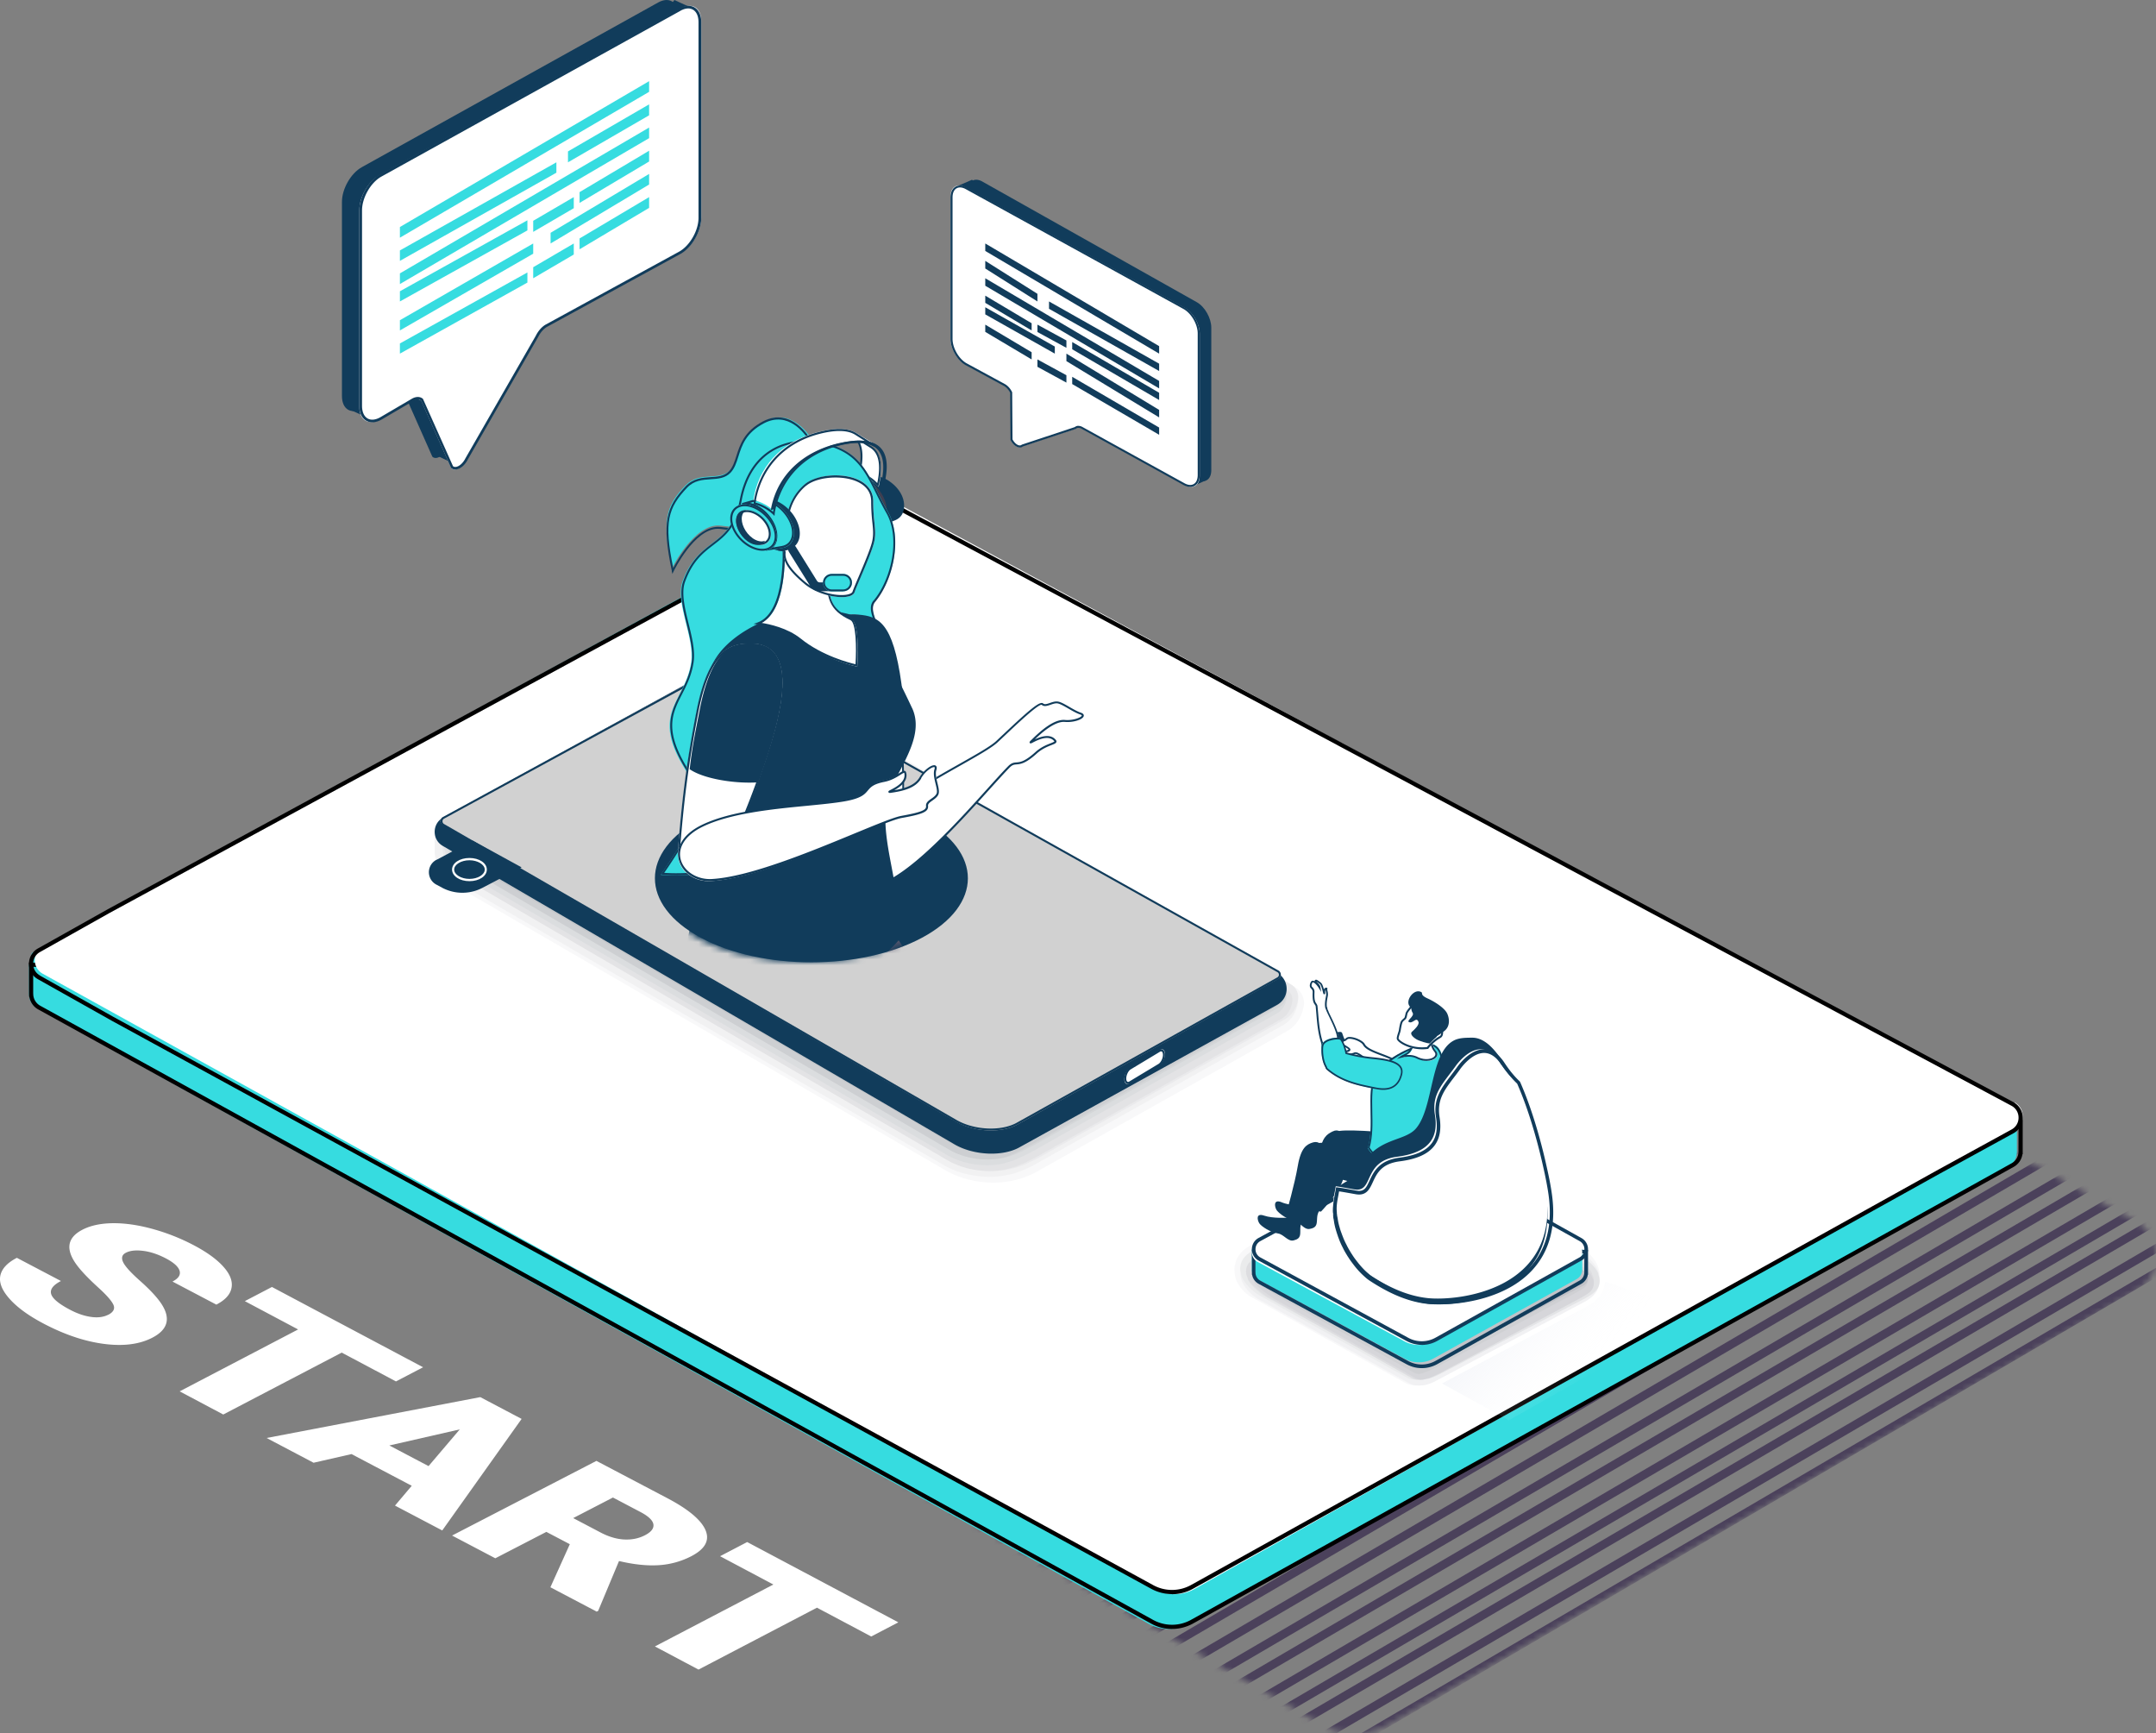 <svg xmlns="http://www.w3.org/2000/svg" width="372" height="299" fill="none"><rect width="100%" height="100%" fill="#808080" stroke="none"/><g opacity=".5"><mask id="a" width="221" height="128" x="151" y="171" maskUnits="userSpaceOnUse" style="mask-type:luminance"><path fill="#fff" d="m368.563 222.649-128.755 74.745a11.966 11.966 0 0 1-11.975 0L151 252.949 297.145 171l71.332 39.653c4.653 2.585 4.71 9.335.095 11.996z"/></mask><g fill="#150136" mask="url(#a)"><path d="M454 206v1.672L164.726 377l-.726-1.247zM452 204v1.672L162.726 375l-.726-1.247zM449 201v1.672L159.726 372l-.726-1.247zM447 198v1.672L157.717 369l-.717-1.247zM444 195v1.672L154.717 366l-.717-1.247zM441 192v1.672L151.717 363l-.717-1.247zM439 189v1.672L149.717 360l-.717-1.247zM436 186v1.672L146.717 357l-.717-1.247zM433 183v1.682L143.717 354l-.717-1.247zM431 180v1.672L141.717 351l-.717-1.247zM428 177v1.682L138.717 348l-.717-1.247zM425 175v1.682L135.717 346l-.717-1.247zM423 172v1.682L133.717 343l-.717-1.256zM420 169v1.682L130.726 340l-.726-1.256zM418 166v1.672L128.726 337l-.726-1.257zM415 163v1.672L125.726 334l-.726-1.256zM412 160v1.672L122.726 331l-.726-1.256zM410 157v1.662L120.726 328l-.726-1.257zM407 154v1.665L135.86 314.36 117 323zM404 151v1.672L114.717 322l-.717-1.256zM402 148v1.672L112.717 319l-.717-1.256zM399 146v1.672L109.717 317l-.717-1.247zM396 143v1.682L106.717 314l-.717-1.256zM394 140v1.672L104.717 311l-.717-1.256zM391 137v1.672L101.717 308l-.717-1.256zM389 134v1.672L99.717 305 99 303.744zM386 131v1.672L96.717 302 96 300.744zM383 128v1.672L93.717 299 93 297.744zM381 125v1.672L91.727 296 91 294.744zM378 122v1.672L88.727 293 88 291.744zM375 119v1.672L85.727 290 85 288.744zM373 117v1.672L83.727 288 83 286.744zM370 114v1.672L80.727 285 80 283.744zM367 111v1.672L77.717 282 77 280.744zM383 98l-18.118 11.539L76 278l17.402-11.116zM380 95v1.672L90.717 266 90 264.744zM378 92v1.672L88.717 263 88 261.744zM375 89v1.672L85.727 260 85 258.744zM372 86v1.672L82.727 257 82 255.744zM370 83v1.672L80.727 254 80 252.744zM367 81v1.672L77.717 252 77 250.744zM365 78v1.672L75.727 249 75 247.744zM362 75v1.672L72.717 246 72 244.744zM359 72v1.672L69.717 243 69 241.744zM357 69v1.672L67.717 240 67 238.753zM354 66v1.672L64.717 237 64 235.753z"/></g></g><path fill="#36DCE0" d="M347.981 193.708v-2.682L153.928 86.885a7.11 7.11 0 0 0-6.94.039L5.498 164.395 5 166.487V171.658h.02c.037.881.477 1.743 1.347 2.237L198.144 280.08a7.139 7.139 0 0 0 6.941.039l141.519-78.983c.88-.484 1.339-1.365 1.377-2.247H348v-5.171z"/><path fill="#000" d="M202.215 281a7.538 7.538 0 0 1-3.683-.975L6.559 174.105a3.005 3.005 0 0 1-1.502-2.182H5.02L5 171.44v-5.408l6.18.164 136.052-74.224a7.45 7.45 0 0 1 7.289-.039l187.611 101.12 6.868.183v5.872h-.048a2.99 2.99 0 0 1-1.53 2.192l-141.591 78.763a7.523 7.523 0 0 1-3.616.927zM5.737 171.373v.164a2.34 2.34 0 0 0 1.176 1.931l191.973 105.919a6.751 6.751 0 0 0 6.601.039l141.6-78.763c.717-.396 1.148-1.101 1.186-1.942v-.318l.01-4.471-6.409-.213L154.176 92.571a6.729 6.729 0 0 0-6.59.038L11.371 166.921l-5.644-.145v4.597h.01Z"/><path fill="#fff" d="m347.616 190.722-192.73-103.84a7.139 7.139 0 0 0-6.943.038L7.363 163.274c-1.817 1.022-1.817 3.656 0 4.688L199.117 274.08a7.14 7.14 0 0 0 6.943.038l141.556-79.257c1.845-1.013 1.845-3.695 0-4.708z"/><path fill="#000" d="M202.215 274.981a7.558 7.558 0 0 1-3.683-.973l-179.27-97.947-12.722-7.15A2.998 2.998 0 0 1 5 166.252c0-1.118.574-2.11 1.55-2.65l12.052-6.764L147.213 86.97a7.464 7.464 0 0 1 7.289-.039l192.92 103.198a3.01 3.01 0 0 1 1.578 2.669c0 1.128-.583 2.139-1.578 2.679l-12.589 6.899-129.002 71.689a7.432 7.432 0 0 1-3.616.935zM6.894 168.285l12.722 7.15 179.27 97.946a6.764 6.764 0 0 0 6.601.039l129.002-71.69 12.598-6.899a2.283 2.283 0 0 0 1.196-2.042 2.29 2.29 0 0 0-1.196-2.034L154.157 87.567a6.761 6.761 0 0 0-6.6.039l-128.62 69.858-12.043 6.764a2.283 2.283 0 0 0-1.177 2.014c0 .858.44 1.609 1.177 2.024z"/><path fill="#fff" d="M18.671 226.803c.89-.463 1.196-1.03.909-1.701-.287-.671-1.148-1.664-2.593-2.977-1.445-1.314-2.536-2.429-3.291-3.346-2.47-2.977-2.287-5.198.526-6.654 1.406-.727 3.148-1.096 5.234-1.124 2.085-.019 4.363.302 6.812.973a35.495 35.495 0 0 1 7.167 2.826c2.258 1.191 3.961 2.42 5.11 3.705 1.148 1.276 1.617 2.485 1.406 3.629-.2 1.144-1.081 2.117-2.622 2.911l-7.568-3.979c1.033-.529 1.435-1.153 1.224-1.862-.22-.709-.995-1.408-2.334-2.117-1.35-.709-2.66-1.153-3.933-1.313-1.272-.161-2.267-.057-3.014.33-.65.341-.803.87-.469 1.598.335.727 1.311 1.805 2.928 3.241 1.617 1.437 2.794 2.684 3.54 3.752 1.819 2.599 1.35 4.622-1.425 6.058-2.21 1.144-4.995 1.503-8.334 1.068-3.34-.434-6.822-1.606-10.43-3.506-2.554-1.342-4.487-2.741-5.817-4.215-1.33-1.475-1.876-2.807-1.646-4.017.24-1.21 1.186-2.249 2.86-3.109l7.608 3.998c-1.359.699-1.923 1.446-1.694 2.239.23.794 1.32 1.702 3.282 2.732 1.254.661 2.46 1.068 3.627 1.228 1.157.161 2.133.029 2.928-.378zM68.323 238.292l-9.364-4.97L38.523 244 31 240.005l20.435-10.678-9.193-4.885L46.92 222 73 235.849l-4.677 2.443M71.043 256.295l-10.392-5.47-6.546 1.495L46 248.051 82.87 241l7.13 3.758L76.306 264l-8.153-4.288 2.89-3.417m-3.866-6.956 6.766 3.559 5.387-6.333zM98.307 266.366l-4.037-2.119-8.808 4.554L78 264.879 102.908 252l12.177 6.402c3.67 1.924 5.881 3.773 6.643 5.539.753 1.765-.056 3.261-2.456 4.506a14.106 14.106 0 0 1-5.608 1.543c-2.014.13-4.3-.112-6.86-.716l-3.595 8.596-.254.13-7.989-4.2 3.35-7.425-.01-.009m.583-4.507 4.715 2.481c1.411.744 2.785 1.153 4.102 1.218 1.318.065 2.513-.177 3.586-.735 1.072-.557 1.552-1.18 1.449-1.877-.113-.697-.866-1.412-2.268-2.146l-4.714-2.481-6.86 3.549-.01-.009M150.323 282.292l-9.364-4.97L120.523 288 113 284.005l20.436-10.678-9.194-4.885L128.92 266 155 279.849z"/><g style="mix-blend-mode:multiply"><path fill="#fff" d="m223.239 169.526-87.236-51.21c-2.592-1.496-5.795-2.316-9.046-2.316-2.865 0-5.503.639-7.614 1.859l-41.96 22.979a6.555 6.555 0 0 0-3.382 5.671 6.595 6.595 0 0 0 3.26 5.785l85.182 49.466c2.478 1.449 5.569 2.24 8.697 2.24 2.761 0 5.296-.62 7.341-1.801l43.194-24.228c1.903-1.058 3.147-3.022 3.317-5.233v-.028c.094-1.306-.632-2.536-1.753-3.193z"/><path fill="#F8F8F9" d="M77.549 141.763h-.01a4.056 4.056 0 0 0-1.151.974c-1.142 1.07-1.369 2.856-1.388 4.479-.028 2.121 1.7 4.451 3.511 5.502l84.589 49.139c2.473 1.442 5.588 2.206 8.665 2.139a15.594 15.594 0 0 0 2.633-.277c1.539-.239 3.407-.974 4.625-1.681l42.983-24.125c1.728-.955 2.766-2.751 2.992-4.738v-.019a3.24 3.24 0 0 0-1.529-2.855c-.019-.01-.037-.029-.056-.039L136.7 119.567c-2.303-1.328-6.003-2.541-8.891-2.541-2.822-.153-5.531.363-7.721 1.5-.122.019-2.397 1.241-2.491 1.299l-40.03 21.938h-.018"/><path fill="#F1F1F2" d="M76.749 141.709h-.01c-.473.258-.813.66-1.011 1.004-1.002.938-.671 2.813-.69 4.228-.02 1.856 2.174 4.305 3.771 5.223l83.966 48.785c2.467 1.435 5.606 2.162 8.63 2.037a13.286 13.286 0 0 0 2.6-.354c1.352-.21 3.497-1.147 4.565-1.76l42.763-24c1.551-.861 2.467-2.458 2.666-4.247v-.019a2.932 2.932 0 0 0-1.371-2.554l-.056-.029-86.169-50.162c-2.023-1.167-6.21-2.755-8.744-2.755-2.779-.316-5.567.077-7.826 1.129-.236.038-2.363 1.157-2.543 1.263l-40.532 22.211h-.01"/><path fill="#EAEAEC" d="M77.247 141.699h-.01a1.862 1.862 0 0 0-.86 1.034c-.859.804.02 2.758 0 3.974-.018 1.598 2.646 4.145 4.016 4.94l83.178 48.388c2.447 1.426 5.612 2.125 8.579 1.934a12.605 12.605 0 0 0 2.56-.421c1.153-.182 3.581-1.312 4.498-1.839l42.458-23.868c1.37-.757 2.173-2.173 2.333-3.744v-.019a2.6 2.6 0 0 0-1.209-2.25c-.019-.009-.028-.019-.047-.028l-85.455-49.595c-1.729-1.005-6.406-2.978-8.569-2.978-2.721-.469-5.584-.21-7.918.757-.359.057-2.324 1.063-2.598 1.225L77.257 141.68l-.01.019"/><path fill="#E3E3E5" d="M76.927 142.708h-.01c-.471.258-.707.747-.716 1.063-.717.67.717 2.701.698 3.716-.02 1.331 3.121 3.994 4.253 4.655l82.283 47.977c2.433 1.427 5.612 2.078 8.526 1.829a11.631 11.631 0 0 0 2.527-.498c.962-.153 3.659-1.475 4.414-1.916l42.099-23.715c1.178-.661 1.867-1.887 1.999-3.247v-.019a2.264 2.264 0 0 0-1.047-1.944c-.009 0-.028-.02-.038-.029l-84.631-49.002c-1.443-.833-6.583-3.189-8.394-3.189-2.668-.632-5.601-.489-7.997.393-.481.076-2.273.977-2.64 1.187l-41.317 22.72z"/><path fill="#DBDDDF" d="M76.688 142.725h-.01c-.47.258-.658.785-.573 1.101-.574.537 1.401 2.654 1.392 3.459-.01 1.063 3.585 3.832 4.488 4.359l81.35 47.554c2.418 1.418 5.608 2.031 8.459 1.725a9.979 9.979 0 0 0 2.484-.575c.762-.125 3.735-1.638 4.337-1.993l41.729-23.557c.997-.555 1.571-1.6 1.656-2.74v-.009c0-.661-.329-1.284-.894-1.648-.009 0-.019-.009-.037-.019L137.3 121.994c-1.147-.671-6.765-3.411-8.204-3.411-2.616-.785-5.608-.776-8.073.019-.602.106-2.23.882-2.691 1.15l-41.663 22.973h.019"/><path fill="#D4D6D8" d="M76.52 142.781h-.01c-.473.258-.615.823-.435 1.13-.425.402 2.097 2.594 2.088 3.207-.01.795 4.072 3.677 4.761 4.069l80.937 47.088c2.409 1.408 5.64 1.982 8.446 1.618a9.625 9.625 0 0 0 2.456-.641c.576-.086 3.836-1.8 4.289-2.068l41.616-23.391c.822-.46 1.275-1.312 1.332-2.24v-.01c0-.536-.274-1.044-.737-1.34 0 0-.019-.01-.028-.02l-83.44-47.748c-.869-.498-6.991-3.629-8.077-3.629-2.57-.938-5.659-1.063-8.201-.345-.718.125-2.201.785-2.749 1.111L76.5 142.771l.02.01"/><path fill="#CDCFD2" d="M76.447 143.829h-.01c-.47.258-.555.87-.282 1.158-.283.267 2.786 2.535 2.777 2.947 0 .536 4.537 3.512 4.989 3.78l79.901 46.63c2.392 1.397 5.63 1.943 8.369 1.512.876-.134 1.704-.373 2.419-.718.386-.057 3.907-1.971 4.208-2.143l41.184-23.215c.64-.354.979-1.024.998-1.732a1.297 1.297 0 0 0-.574-1.033s-.01 0-.019-.01l-82.472-47.109c-.574-.335-7.163-3.837-7.879-3.837-2.513-1.101-5.657-1.349-8.255-.718-.838.144-2.156.699-2.787 1.072l-42.558 23.425-.01-.009"/><path fill="#C6C8CB" d="M76.4 143.912h-.01c-.473.249-.51.908-.142 1.185-.142.134 3.485 2.485 3.485 2.686 0 .268 5.024 3.355 5.25 3.489l79.417 46.145c2.389 1.395 5.657 1.883 8.349 1.405.878-.163 1.69-.421 2.389-.794.189-.028 4.004-2.131 4.155-2.217l41.035-23.034a1.34 1.34 0 0 0 .671-1.233.968.968 0 0 0-.416-.727h-.009l-82.07-46.441c-.293-.162-7.385-4.052-7.744-4.052-2.465-1.252-5.704-1.625-8.377-1.08-.964.162-2.116.602-2.852 1.032l-43.132 23.636"/><path fill="#BFC1C5" d="m219.728 170.63-88.633-50.015c-3.359-1.957-8.43-2.167-11.328-.458l-43.408 23.848h-.01c-.47.258-.46.945 0 1.222l88.013 51.256c3.142 1.842 7.902 2.033 10.621.429l44.67-25.127a.694.694 0 0 0 .084-1.145z"/></g><path fill="#113C5B" d="m220.416 167.847-89.123-50.231c-3.365-1.958-8.446-2.168-11.349-.459l-43.492 23.865A2.797 2.797 0 0 0 75 143.486c0 1.031.528 1.929 1.386 2.425l88.284 51.473c3.366 1.958 8.446 2.168 11.349.459l44.369-24.524a3.126 3.126 0 0 0 1.612-2.741 3.127 3.127 0 0 0-1.584-2.731"/><path fill="#D1D1D1" d="m220.71 167.63-89.245-50.015c-3.382-1.957-8.488-2.167-11.405-.458l-43.708 23.848c-.474.258-.465.945 0 1.222l88.619 51.256c3.164 1.842 7.957 2.033 10.695.429l44.977-25.127a.683.683 0 0 0 .086-1.145z"/><path fill="#113C5B" d="m164.859 193.479-88.415-51.045a.902.902 0 0 1-.444-.779c0-.304.16-.58.425-.722l43.626-23.76c2.958-1.73 8.138-1.521 11.549.456l89.039 49.81.094.057v.019a.87.87 0 0 1 .265.684.867.867 0 0 1-.435.684l-44.864 25.024c-1.266.741-2.958 1.093-4.735 1.093-2.126 0-4.357-.513-6.105-1.53zm-33.419-75.546c-3.318-1.919-8.355-2.129-11.219-.456l-43.588 23.731-.028.019a.482.482 0 0 0-.255.437c0 .2.094.381.264.476l88.415 51.045c3.109 1.796 7.816 1.996 10.5.427l44.873-25.023a.531.531 0 0 0 .265-.409.517.517 0 0 0-.198-.447z"/><path fill="#fff" d="m200.161 181.107-5.274 3.228c-.477.296-.877 1.109-.887 1.811-.01.703.361 1.043.839.747l5.274-3.228c.477-.296.877-1.109.887-1.811.01-.703-.361-1.043-.839-.747"/><path fill="#113C5B" d="M194.344 186.907c-.232-.154-.353-.483-.344-.895.019-.731.428-1.554.938-1.863l5.022-3.025c.25-.154.501-.165.696-.031.232.155.353.484.344.895-.01.731-.428 1.554-.938 1.863l-5.022 3.026a.755.755 0 0 1-.399.123.538.538 0 0 1-.306-.093zm5.764-5.464-5.021 3.026c-.4.236-.743.946-.762 1.543 0 .278.065.494.186.576.121.083.26.021.362-.041l5.022-3.025c.399-.247.752-.947.761-1.544 0-.278-.065-.494-.186-.576a.196.196 0 0 0-.13-.041c-.083 0-.167.041-.232.072zM75.32 148.306a2.414 2.414 0 0 0 0 4.303l.959.517a7.451 7.451 0 0 0 6.932.037L90 149.617 81.562 145l-6.233 3.315-.01-.009"/><path fill="#fff" d="M81 148c-1.69 0-3 .876-3 2s1.32 2 3 2 3-.876 3-2-1.32-2-3-2m0 3.608c-1.427 0-2.638-.732-2.638-1.608 0-.876 1.211-1.608 2.638-1.608 1.427 0 2.638.742 2.638 1.608 0 .876-1.202 1.608-2.638 1.608"/><path fill="#113C5B" d="M120.907 141.247c10.544-5.663 27.642-5.663 38.186 0 10.543 5.662 10.543 14.844 0 20.506-10.544 5.663-27.642 5.663-38.186 0-10.543-5.662-10.543-14.844 0-20.506"/><mask id="b" width="87" height="100" x="105" y="66" maskUnits="userSpaceOnUse" style="mask-type:luminance"><path fill="#fff" d="M105.009 97.243 127.618 66l30.146 2.711 10.551 39.527 17.041 6.484s6.792 14.047 6.642 14.692c-.151.644-4.965 18.256-8.224 19.384-2.243.777-12.03 2.815-17.928 4.01-.602 3.251-3.174 6.407-7.724 8.891-10.485 5.735-27.489 5.735-37.974 0-7.734-4.228-9.75-10.398-6.067-15.65L105 97.243h.009"/></mask><g mask="url(#b)"><path fill="#113C5B" d="M153.144 82.806c-.985-.62-2.275-.786-3.117-.804-1.603-.028-3.027.277-3.027.277L151.711 91s1.881-.943 2.561-1.184c.78-.277 1.442-.832 1.648-1.83.403-1.943-.752-3.913-2.776-5.18"/><path fill="#3F3F51" d="M149.685 82.779a5.594 5.594 0 0 0-2.013-.735c-1.809-.254-3.254.617-3.59 2.169-.447 2.033.979 4.674 3.235 6.008.662.39 1.343.635 2.014.735 1.809.254 3.254-.617 3.59-2.169.438-2.033-.979-4.674-3.236-6.008"/><path fill="#313445" d="M149.179 83.652c-1.895-1.21-3.736-.685-4.112 1.162-.375 1.848.858 4.325 2.754 5.535 1.895 1.21 3.736.684 4.112-1.163.375-1.848-.858-4.325-2.754-5.535"/><path fill="#fff" d="m147 75.01 3.353 2.093c1.438.903 2.054 2.853 1.363 6.378a5.33 5.33 0 0 1-.13.519s-1.364-1.7-3.353-2.103c0 0 .093-.375.131-.52.7-3.524.074-5.474-1.364-6.377v.01"/><path fill="#113C5B" d="M151.318 83.764s-1.28-1.573-3.092-1.928l-.169-.036.045-.173s.089-.345.115-.481c.595-3.01.187-4.982-1.217-5.864l.169-.282 3.189 1.982c1.537.954 1.999 3.045 1.368 6.209a5.88 5.88 0 0 1-.124.509l-.08.3-.195-.236h-.009m-2.781-2.555c-.018.082-.053.227-.08.337 1.422.345 2.488 1.327 2.905 1.781.018-.073.027-.136.045-.2.604-3.009.186-4.981-1.218-5.863L148.173 76c.702 1.145.826 2.882.364 5.2v.01"/><path fill="#36DCE0" d="M131.842 72.682c-5.005 2.565-3.985 6.522-5.912 8.462-1.888 1.902-5.212.085-7.61 2.546-3.315 3.426-4.231 5.82-2.37 14.31 0 0 3.852-7.799 8.319-7.335 3.031.322 7.214 1.22 9.924-3.398 1.454-2.47 2.02-6.89 3.154-9.275.991-2.073 2.653-2.29 2.653-2.29s-3.163-5.594-8.168-3.029l.01.01"/><path fill="#113C5B" d="M115.928 98.521c-1.792-8.467-.984-11.082 2.378-14.645 1.3-1.37 2.888-1.476 4.29-1.571 1.217-.077 2.369-.154 3.186-1.016.65-.67.947-1.6 1.281-2.662.604-1.887 1.347-4.234 4.57-5.93 5.014-2.643 8.218 3.075 8.246 3.133l.121.22-.241.038c-.065 0-1.561.24-2.48 2.223-.492 1.053-.873 2.5-1.272 4.032-.511 1.944-1.031 3.946-1.848 5.364-2.517 4.416-6.39 3.946-9.222 3.611l-.706-.086c-.121-.01-.242-.02-.362-.02-4.077 0-7.615 7.27-7.643 7.347l-.214.441-.102-.479h.018m8.359-7.624c.232.028.464.047.705.086 2.889.345 6.483.776 8.897-3.439.78-1.38 1.3-3.362 1.811-5.278.409-1.551.79-3.017 1.291-4.09.78-1.695 1.978-2.212 2.498-2.356-.613-.967-3.482-5.01-7.689-2.797-3.102 1.638-3.799 3.813-4.402 5.738-.335 1.063-.66 2.069-1.365 2.797-.92.948-2.127 1.024-3.409 1.11-1.411.096-2.869.192-4.077 1.466-3.259 3.458-4.039 5.862-2.386 13.86.845-1.609 3.993-7.107 7.726-7.107.13 0 .27 0 .409.02l-.009-.01"/><path fill="#36DCE0" d="M150.984 103.687c3.273-3.893 4.689-11.09 2.239-15.364-3.54-6.178-4.095-10.814-12.21-12.157-4.937-.809-11.645 1.152-13.349 9.939-1.693 8.739-7.033 6.301-9.894 14.165-1.33 3.655 2.105 9.767 1.493 13.946-1.139 7.739-8.583 8.872 1.368 22.009 1.991 2.627-6.631 14.679-6.631 14.679s26.822 2.875 39.07-22.78c6.191-12.966-4.727-21.315-2.086-24.437"/><path fill="#113C5B" d="m114.293 150.877-.293-.029.17-.236c2.346-3.307 8.115-12.347 6.564-14.412-7.037-9.352-5.334-12.697-3.367-16.563.813-1.592 1.655-3.25 1.977-5.458.274-1.895-.303-4.245-.861-6.509-.653-2.653-1.324-5.401-.605-7.4 1.333-3.696 3.197-5.117 4.994-6.5 2.005-1.535 3.896-2.985 4.776-7.571 1.683-8.765 8.266-10.878 13.383-10.025 6.564 1.09 8.181 4.33 10.422 8.812a69.685 69.685 0 0 0 1.769 3.373c2.554 4.492.87 11.759-2.232 15.483-.88 1.061-.066 2.842 1.069 5.306 1.967 4.273 4.937 10.735 1.021 18.988-6.28 13.247-16.494 18.733-23.957 21.007A43.568 43.568 0 0 1 116.686 151c-1.494 0-2.374-.095-2.402-.095zm36.442-47.282c3.036-3.638 4.681-10.725 2.203-15.094-.681-1.193-1.239-2.312-1.778-3.392-2.194-4.396-3.783-7.56-10.177-8.622-4.974-.825-11.359 1.232-12.995 9.75-.908 4.71-2.847 6.197-4.908 7.779-1.76 1.355-3.575 2.748-4.881 6.348-.69 1.905-.028 4.605.615 7.211.568 2.303 1.154 4.681.861 6.642-.331 2.274-1.182 3.942-2.015 5.572-1.92 3.771-3.575 7.03 3.329 16.202 1.883 2.502-5.145 12.801-6.384 14.573 1.372.104 7.349.37 14.405-1.781 7.396-2.246 17.516-7.685 23.749-20.827 3.839-8.101.917-14.478-1.022-18.694-1.182-2.578-2.043-4.444-1.021-5.667z"/><path fill="#54546B" d="M180.197 212.027c-4.448-12.908-22.806-48.361-27.178-52.406-4.372-4.045-23.668-5.896-24.018 13.624-.217 11.84 26.582 44.878 35.799 50.936 7.524 4.942 19.4-.543 15.397-12.154"/><path fill="#fff" d="M148.092 106.081c-7.598-1.1-6.351 9.219-5.31 16.826 1.042 7.616 2.327 17.214 3.284 20.572 2.579 9.105 9.361 5.748 9.764-1.413.404-7.152.094-15.346-.994-23.38-1.463-10.774-3.471-12.14-6.744-12.614z"/><path fill="#113C5B" d="M145.981 143.402c-.889-3.18-2.09-12.117-3.062-19.305l-.156-1.129c-.687-5.109-1.723-12.823 1.128-15.74 1.008-1.025 2.438-1.411 4.244-1.148 3.098.452 5.243 1.581 6.728 12.654 1.036 7.696 1.375 15.947.972 23.229-.202 3.716-2.2 6.736-4.648 7.018-.1.01-.22.019-.348.019-1.21 0-3.511-.706-4.877-5.598zm-1.843-35.929c-2.74 2.794-1.714 10.414-1.036 15.448l.156 1.129c.963 7.169 2.164 16.097 3.044 19.258.999 3.575 2.814 5.57 4.867 5.334 2.282-.263 4.162-3.142 4.354-6.698.403-7.254.055-15.476-.972-23.163-1.457-10.838-3.492-11.929-6.444-12.362a7.595 7.595 0 0 0-1.008-.075c-1.228 0-2.218.376-2.952 1.129z"/><path fill="#113C5B" d="M148.063 106.03c-7.682-.645-6.279 9.36-5.234 16.975.47 3.414.988 7.217 1.506 10.688 4.331 1.005 9.217-.607 11.665-2.656-.16-4.021.104-8.923-.452-13.02-1.478-10.773-3.982-11.703-7.475-11.997z"/><path fill="#fff" d="M179.975 121.298c-.595-.539-5.064 3.873-7.902 6.537-2.839 2.665-16.955 8.758-25.212 16.874-4.757 4.667.345 10.912 6.991 7.123 7.058-4.034 16.283-15.484 20.282-19.575 1.343-1.37 1.525.453 4.757-2.475 1.745-1.588 3.731-1.569 3.309-2.098-1.535-1.955-5.304 1.276-4.009-.019 1.304-1.294 3.778-3.609 5.706-3.429 1.928.179 3.999-.869 2.695-1.294-1.304-.426-3.021-1.795-3.961-1.928-.949-.141-2.062.832-2.656.293z"/><path fill="#113C5B" d="M145.9 151.149c-1.256-1.598-1.427-4.281.989-6.645 5.298-5.188 12.955-9.515 18.548-12.675 3.063-1.729 5.479-3.093 6.469-4.019.39-.364.808-.766 1.255-1.177 4.376-4.132 6.288-5.777 6.82-5.291.257.234.685.084 1.18-.084.428-.149.913-.308 1.36-.243.533.075 1.246.496 2.007.935.666.383 1.36.785 1.95.981.523.168.542.44.514.58-.133.617-1.836 1.149-3.253 1.019-1.751-.159-4.081 1.934-5.184 3.009.989-.467 2.701-1.075 3.643.131a.344.344 0 0 1 .076.318c-.067.234-.362.346-.866.542-.647.252-1.617.636-2.52 1.449-1.941 1.757-2.835 1.822-3.482 1.878-.428.038-.732.057-1.227.571-.923.944-2.131 2.29-3.538 3.841-4.471 4.973-11.234 12.478-16.618 15.544-1.474.841-2.844 1.187-4.062 1.187-1.788 0-3.224-.766-4.071-1.851zm32.35-23.086c-.342.177-.466.233-.571.093-.104-.14.01-.262.286-.523 1.579-1.561 3.881-3.618 5.793-3.44 1.407.122 2.825-.439 2.891-.757.01-.056-.104-.14-.285-.196-.628-.206-1.341-.617-2.017-1.01-.732-.42-1.426-.822-1.883-.897-.371-.056-.789.093-1.198.234-.552.187-1.123.383-1.522.018-.019 0-.038-.009-.057-.009-.704 0-4.319 3.421-6.297 5.29l-1.256 1.178c-1.018.953-3.453 2.327-6.525 4.066-5.574 3.15-13.222 7.468-18.482 12.627-2.274 2.225-2.122 4.721-.961 6.197 1.332 1.711 4.233 2.543 7.686.58 5.336-3.038 12.071-10.525 16.532-15.479 1.407-1.56 2.616-2.906 3.548-3.85.589-.599.989-.636 1.446-.673.637-.047 1.426-.113 3.281-1.786.951-.86 1.96-1.252 2.626-1.514.275-.112.618-.243.637-.336-.333-.421-.79-.58-1.284-.58-.885 0-1.865.496-2.397.767z"/><path fill="#5D5D77" d="M145.881 165.271c-2.872-5.207-20.643-13.13-27.213 5.092-3.994 11.056 10.944 50.7 17.79 59.361 5.582 7.052 18.627 5.708 18.542-6.484-.105-13.555-6.247-52.763-9.11-57.969z"/><path fill="#113C5B" d="M157.368 122.135c-2.004-4.306-5.057-10.227-6.831-13.059a7.293 7.293 0 0 0-4.513-3.241c-1.155-.266-2.347-.542-3.006-.675-5.19-1.008-17.517 2.794-20.37 10.056-2.852 7.252-1.297 17.279-1.297 21.471 0 16.395-1.784 20.377-4.351 32.819 23.614 11.035 38.298-7.594 38.298-7.594 0-9.6-3.149-16.092-2.433-22.868.515-4.867 7.165-11.178 4.512-16.909z"/><path fill="#fff" d="M129.471 111.01c-3.426 0-7.134.961-9.246 11.682-1.888 9.598-2.56 15.93-3.183 23.1-.622 7.169 5.762 6.96 9.558-.772 1.479-3.008 4.282-9.797 6.316-16.415 2.16-7.027 4.516-17.605-3.445-17.605z"/><path fill="#113C5B" d="M119.331 150.915c-1.68-.453-2.53-2.418-2.291-5.251.582-6.754 1.212-13.139 3.122-22.933 2.101-10.824 5.873-11.731 9.244-11.731 1.919 0 3.371.633 4.307 1.87 1.938 2.579 1.69 7.755-.764 15.811-1.872 6.14-4.593 12.987-6.207 16.302-2.063 4.251-4.756 6.017-6.685 6.017a2.55 2.55 0 0 1-.726-.094zm1.175-28.128c-1.9 9.786-2.54 16.161-3.113 22.895-.229 2.654.535 4.487 2.034 4.893 1.795.482 4.756-1.105 7.009-5.743 1.605-3.305 4.326-10.125 6.188-16.255 2.416-7.943 2.684-13.015.812-15.509-.869-1.152-2.225-1.737-4.03-1.737-3.228 0-6.847.887-8.9 11.447z"/><path fill="#113C5B" d="M129.653 111c-3.312 0-6.898.948-8.94 11.516-.857 4.439-1.242 6.119-1.713 10.173 2.39 1.661 7.811 2.534 11.782 2.262a138.183 138.183 0 0 0 2.203-6.589c2.089-6.926 4.366-17.353-3.332-17.353z"/><path fill="#fff" d="M142.949 99.074c0-5.33-7.551-5.072-7.551-5.072s.718 11.726-4.398 13.615c0 0 4.313.393 7.211 2.79 4.238 3.5 9.703 4.593 9.703 4.593s.51-7.431-.953-8.121c-3.672-1.736-4.012-3.778-4.012-7.805"/><path fill="#113C5B" d="M147.726 114.953c-.057-.009-5.568-1.121-9.81-4.548-2.831-2.288-7.102-2.703-7.149-2.703l-.767-.066.72-.263c4.961-1.789 4.308-13.09 4.298-13.202V94h.171c.17 0 4.27-.122 6.448 1.978.862.828 1.297 1.902 1.297 3.173 0 3.964.37 5.876 3.921 7.514 1.524.707 1.107 7.383 1.051 8.146V115l-.209-.038zm-16.315-7.505c1.307.207 4.46.866 6.732 2.693 3.731 3.013 8.465 4.209 9.469 4.435.18-2.891.104-7.166-.871-7.608-3.712-1.714-4.119-3.804-4.119-7.825 0-1.177-.407-2.166-1.203-2.929-1.827-1.76-5.226-1.883-6.031-1.883.066 1.469.341 10.81-3.977 13.117"/><path fill="#fff" d="M138.898 83.522c-3.298 2.797-3.162 6.593-3.162 6.593S133 87.082 133 91.739c0 4.656 2.357 2.435 2.251 3.677-.107 1.243.591 2.818 3.599 5.302 3.007 2.495 8.1 2.837 8.527 1.546.427-1.301 3.037-6.877 3.473-8.902.427-2.024-.194-3.267-.194-6.994 0-5.086-8.847-5.302-11.748-2.837l-.01-.01"/><path fill="#113C5B" d="M138.796 100.702c-2.608-2.163-3.721-3.826-3.588-5.355 0-.096 0-.163-.029-.192-.047-.058-.2-.068-.361-.087-.676-.058-1.818-.154-1.818-3.326 0-1.548.295-2.414.914-2.654.628-.25 1.389.308 1.789.663.076-1.057.514-3.98 3.15-6.21 1.989-1.693 6.5-2.058 9.269-.76 1.666.779 2.541 2.057 2.541 3.682 0 1.587.114 2.73.209 3.654.124 1.22.219 2.105-.019 3.259-.276 1.317-1.437 4.048-2.369 6.24-.476 1.125-.895 2.096-1.038 2.538-.104.308-.409.548-.894.692a4.863 4.863 0 0 1-1.285.154c-1.846 0-4.558-.702-6.462-2.279zm.266-16.902c-3.131 2.654-3.045 6.307-3.045 6.336l.019.471-.314-.346c-.286-.308-1.133-1.077-1.694-.856-.314.125-.695.625-.695 2.337 0 2.855.904 2.922 1.504 2.98.238.02.457.038.599.202.086.106.124.25.105.452-.076.875.2 2.355 3.464 5.067 2.332 1.942 5.9 2.509 7.433 2.057.257-.077.59-.221.666-.461.152-.452.561-1.433 1.047-2.558.875-2.067 2.084-4.894 2.35-6.172.229-1.096.143-1.962.019-3.154a33.344 33.344 0 0 1-.209-3.682c0-1.875-1.275-2.865-2.351-3.365-1.066-.5-2.426-.74-3.797-.74-1.989 0-3.997.51-5.101 1.451z"/><path fill="#fff" d="M158.935 134.035c-.991 1.712-3.191 2.157-4.985 2.434-1.794.267 3.002-.841 2.332-3.334-.179-.673-1.331.979-3.626 1.434-4.249.851-1.586 2.454-6.874 3.413-5.826 1.059-18.234 1.098-25.014 4.61-6.78 3.512-3.333 9.685 1.889 9.398 9.82-.524 29.206-10.397 33.011-11.089 3.796-.693 4.523-1.118 4.438-1.939-.085-.831 1.351-1.148 1.794-2.018.444-.871-.764-2.988-.339-4.333.424-1.346-1.625-.287-2.616 1.424z"/><path fill="#113C5B" d="M117.123 148.318c-.563-2.216.834-4.412 3.711-5.889 4.79-2.448 12.363-3.187 18.447-3.779 2.549-.243 4.742-.457 6.43-.768 2.727-.486 3.271-1.137 3.796-1.768.487-.583.993-1.176 3.027-1.584 1.191-.233 2.072-.797 2.653-1.176.45-.291.722-.466.946-.379.066.03.16.098.207.263.412 1.525-1.078 2.545-2.034 3.07 1.809-.311 3.533-.826 4.358-2.225.731-1.244 2.156-2.312 2.728-2.04.14.068.337.252.168.787-.206.631.01 1.515.197 2.283.197.816.366 1.526.122 2.002-.215.417-.628.709-.993.971-.432.301-.797.564-.76.914.104 1-.824 1.438-4.546 2.098-1.237.224-4.208 1.448-7.967 3.003-7.714 3.187-18.277 7.539-24.81 7.889-.122 0-.235.01-.347.01-2.568 0-4.771-1.506-5.324-3.682zm41.832-14.05c-.966 1.652-3.009 2.157-5.071 2.468-.366.058-.534.077-.591-.097-.046-.166.066-.234.413-.409.815-.417 2.718-1.389 2.306-2.924-.075-.02-.394.184-.647.34-.6.389-1.519.972-2.765 1.224-1.922.379-2.362.913-2.84 1.467-.563.68-1.153 1.38-3.993 1.885-1.697.301-3.899.515-6.458.768-6.055.583-13.591 1.321-18.325 3.741-2.727 1.399-4.049 3.449-3.543 5.489.525 2.08 2.822 3.537 5.334 3.411 6.467-.34 17.012-4.693 24.698-7.87 3.777-1.555 6.767-2.789 8.042-3.022 3.74-.671 4.34-1.069 4.265-1.72-.057-.564.431-.904.909-1.244.356-.243.712-.505.89-.845.188-.35.019-1.03-.159-1.749-.197-.816-.422-1.749-.188-2.478.057-.184.066-.33.01-.359a.26.26 0 0 0-.094-.02c-.412 0-1.537.758-2.212 1.915z"/></g><path fill="#113C5B" d="M134.685 86.781a5.597 5.597 0 0 0-2.013-.735c-1.809-.263-3.254.608-3.59 2.169-.447 2.032.979 4.673 3.235 6.006.662.39 1.343.635 2.014.735 1.809.254 3.254-.617 3.59-2.168.438-2.033-.979-4.673-3.236-6.007"/><path fill="#36DCE0" d="M133.368 86.58c-1.082-.568-2.106-.707-2.912-.468l-2.456.706c.749-.219 1.707-.08 2.722.478 2.162 1.204 3.689 3.882 3.281 5.902-.209 1.036-.892 1.653-1.792 1.802l2.816-.478c.967-.169 1.688-.806 1.906-1.881.427-2.09-1.242-4.837-3.565-6.062"/><path fill="#113C5B" d="M132.123 94.655c.853-.143 1.427-.708 1.613-1.598.38-1.838-1.057-4.346-3.123-5.485-.899-.498-1.798-.651-2.53-.45l-.083-.335 2.4-.68c.862-.239 1.918-.076 2.965.47 2.354 1.225 3.994 3.981 3.567 6.02-.213 1.063-.945 1.762-2.001 1.944l-2.752.459-.056-.345m-1.64-8.213-1.093.307c.454.086.917.258 1.381.517 2.186 1.206 3.697 3.886 3.289 5.858-.111.546-.361 1.005-.723 1.32l1.538-.258c.927-.153 1.539-.746 1.733-1.665.389-1.905-1.158-4.49-3.391-5.648-.686-.354-1.372-.536-1.983-.536-.26 0-.51.029-.741.096l-.01.01"/><path fill="#36DCE0" d="M130.503 87.551c2.259 1.159 3.854 3.734 3.428 5.677-.426 1.944-2.675 2.327-4.884.958-2.08-1.293-3.358-3.686-2.981-5.419.376-1.733 2.318-2.297 4.437-1.216"/><path fill="#113C5B" d="M128.998 94.192c-2.021-1.258-3.311-3.618-2.932-5.371.161-.735.607-1.295 1.262-1.589.882-.395 2.059-.285 3.236.321 2.239 1.157 3.785 3.728 3.368 5.62-.171.771-.645 1.359-1.347 1.634a2.825 2.825 0 0 1-1.054.193c-.787 0-1.679-.275-2.533-.808m-1.518-6.657c-.56.257-.93.725-1.072 1.359-.361 1.625.863 3.829 2.78 5.022 1.167.726 2.391.946 3.273.588.598-.239.996-.725 1.148-1.405.389-1.763-1.081-4.168-3.197-5.26-.664-.34-1.319-.515-1.917-.515-.37 0-.712.064-1.015.202v.01"/><path fill="#fff" d="M130.371 88.419c1.691.866 2.897 2.797 2.578 4.25-.32 1.454-2.011 1.753-3.661.717-1.557-.965-2.526-2.767-2.237-4.062.288-1.304 1.732-1.722 3.33-.906h-.01"/><path fill="#113C5B" d="M129.232 93.39c-1.513-.94-2.464-2.705-2.183-4.01.126-.555.466-.987.961-1.203.66-.3 1.552-.216 2.425.235 1.698.873 2.824 2.752 2.514 4.198a1.676 1.676 0 0 1-1.019 1.24c-.243.103-.515.15-.796.15-.592 0-1.261-.207-1.892-.601l-.01-.01m-1.077-4.912c-.397.178-.659.516-.766.967-.262 1.183.631 2.79 2.028 3.653.844.526 1.727.686 2.367.432.427-.169.708-.516.815-.995.282-1.277-.786-3.034-2.328-3.823-.486-.244-.961-.375-1.388-.375-.262 0-.514.047-.728.15v-.01"/><path fill="#113C5B" d="M129.839 92.812c-1.266-.895-2.053-2.558-1.818-3.762.091-.498.353-.856.715-1.045-.86-.06-1.52.418-1.691 1.324-.254 1.294.596 3.095 1.962 4.06 1.23.867 2.469.797 2.993-.119-.579.25-1.375.11-2.161-.448v-.01"/><path fill="#fff" d="M147.682 74.658c-1.451-.87-3.679-.815-6.239-.201-5.749 1.364-10.112 5.164-11.314 11.016-.027.155-.129.778-.129.778 2.107.467 3.364 1.749 3.364 1.749.028-.201.047-.366.084-.522 1.201-5.851 5.573-9.642 11.313-11.016 2.56-.613 4.788-.677 6.239.202l-3.318-2.006"/><path fill="#113C5B" d="M133.397 88.763s-1.233-1.287-3.242-1.76l-.155-.038.027-.16.128-.814c1.142-5.81 5.259-10.012 11.295-11.517 2.821-.7 4.93-.625 6.281.227L151 76.764l-.173.293c-1.279-.804-3.306-.87-6.036-.189-5.907 1.476-9.934 5.574-11.048 11.252-.036.16-.054.322-.073.52l-.036.36-.237-.255v.018m16.051-12.567-1.881-1.192c-1.278-.805-3.305-.87-6.035-.19-5.908 1.467-9.934 5.575-11.057 11.252-.018.114-.073.445-.11.634a7.338 7.338 0 0 1 3.013 1.59c.009-.075.028-.151.037-.227 1.141-5.81 5.259-10.012 11.294-11.517 1.269-.312 2.401-.473 3.378-.473.484 0 .932.038 1.343.114l.018.01"/><path fill="#113C5B" d="M144.757 76.447c-5.921 1.375-10.432 5.171-11.671 11.03A12.53 12.53 0 0 0 133 88l.61-.174c.019-.184.048-.349.077-.486 1.258-5.914 5.902-9.325 10.984-10.499 5.082-1.174 8.83-.33 7.438 6.244a5.012 5.012 0 0 1-.134.495l.591-.1c.057-.202.105-.376.143-.532 1.421-6.694-2.546-7.74-7.952-6.492v-.01M141.445 101.99h3.837c.397 0 .718-.343.718-.766s-.321-.765-.718-.765h-3.837a.575.575 0 0 1-.492-.282l-3.629-5.833a.689.689 0 0 0-1.001-.212.794.794 0 0 0-.199 1.068l3.629 5.833c.378.604 1.011.967 1.692.967z"/><path fill="#36DCE0" d="M143.462 102h2.076c.808 0 1.462-.671 1.462-1.5s-.654-1.5-1.462-1.5h-2.076c-.808 0-1.462.671-1.462 1.5s.654 1.5 1.462 1.5"/><path fill="#113C5B" d="M142 100.5c0-.83.683-1.5 1.529-1.5h1.942c.846 0 1.529.67 1.529 1.5 0 .829-.683 1.5-1.529 1.5h-1.942c-.846 0-1.529-.671-1.529-1.5m1.529-1.182c-.666 0-1.205.53-1.205 1.182 0 .653.539 1.182 1.205 1.182h1.942c.666 0 1.205-.529 1.205-1.182 0-.653-.539-1.182-1.205-1.182h-1.942M169.498 31.318l37.014 20.817c1.376.775 2.488 2.745 2.488 4.4V81.09c0 1.654-1.112 2.372-2.488 1.597l-17.315-9.754c-.452-.249-.877-.249-1.159.01l-9.02 3.05c-.472.43-1.358-.067-1.829-1.033l-.057-8.185c-.282-.574-.707-1.062-1.159-1.31l-6.485-3.605c-1.376-.775-2.488-2.745-2.488-4.4V32.906c0-1.654 1.112-2.362 2.488-1.597l.01.01"/><path fill="#113C5B" d="M208 82.888 205.536 84 205 82.076 206.86 81s1.111.3 1.13.347c.02.045 0 1.54 0 1.54h.01M167.729 31 165 32.189 166.734 36 171 34.975z"/><path fill="#fff" d="m166.557 32.312 37.896 20.82c1.409.775 2.547 2.745 2.547 4.4V82.09c0 1.654-1.138 2.372-2.547 1.597l-17.723-9.755c-.463-.249-.897-.249-1.187.01l-9.232 3.05c-.483.43-1.39-.067-1.872-1.032l-.058-8.177c-.289-.574-.724-1.062-1.187-1.31l-6.647-3.606c-1.409-.775-2.547-2.745-2.547-4.4V33.91c0-1.654 1.138-2.371 2.547-1.597h.01"/><path fill="#113C5B" d="M205.363 83.99c-.363 0-.756-.114-1.158-.332l-17.58-9.692c-.393-.219-.747-.219-.977-.01l-.057.038-9.121 3.022c-.182.152-.421.21-.689.162-.517-.095-1.072-.59-1.407-1.255l-.019-.076-.057-8.086c-.268-.522-.67-.969-1.091-1.197l-6.585-3.573c-1.445-.798-2.622-2.822-2.622-4.523v-24.4c0-.875.306-1.54.861-1.863.527-.313 1.216-.266 1.924.133l37.593 20.686c1.445.798 2.622 2.822 2.622 4.513v24.401c0 .874-.306 1.54-.861 1.862-.23.133-.488.2-.776.2v-.01m-19.294-10.528c.23 0 .479.067.728.21l17.581 9.691c.603.333 1.167.38 1.588.133.45-.256.689-.817.689-1.567V57.528c0-1.587-1.1-3.478-2.44-4.22l-37.583-20.685c-.603-.332-1.168-.38-1.589-.133-.45.257-.689.817-.689 1.568v24.4c0 1.588 1.101 3.479 2.441 4.22l6.584 3.572c.488.266.948.77 1.244 1.378l.019.076.058 8.086c.287.551.737.96 1.139 1.036.172.029.315 0 .43-.095l.058-.038 9.12-3.022a.956.956 0 0 1 .622-.218v.01"/><path fill="#113C5B" d="M170 54.23 182 61v-1.222L170 53v1.23M184 62.294 200 72v-1.293L184 61v1.294M170 57.25l8 4.75v-1.241L170 56v1.25M185 66.249 200 75v-1.249L185 65v1.249M179 63.273 184 66v-1.273L179 62v1.273M170 52.241 178 57v-1.241L170 51v1.241M185 60.249 200 69v-1.249L185 59v1.249M179 57.273 184 60v-1.273L179 56v1.273M170 43.29 200 61v-1.29L170 42v1.29M170 46.317 179 52v-1.317L170 45v1.317M181 53.266 200 64v-1.266L181 52v1.266M170 49.29 200 67v-1.29L170 48v1.29M113.558.43l-51.116 28.4C60.542 29.88 59 32.562 59 34.827v33.488c0 2.255 1.541 3.232 3.442 2.17l5.465-3.212c.624-.341 1.21-.341 1.598.01l5.097 11.503c.652.588 1.872-.094 2.524-1.402l12.046-21.018c.388-.787.984-1.45 1.599-1.791l22.787-12.48c1.901-1.062 3.442-3.743 3.442-5.999V2.6c0-2.255-1.541-3.231-3.442-2.17Z"/><path fill="#113C5B" d="M60.013 70.508 63.293 72 64 69.44 61.52 68s-1.48.397-1.507.468c-.029.07 0 2.049 0 2.049v-.01M75 78.41 78.342 80 79 77.44 76.693 76s-1.377.397-1.403.468c-.027.062-.281 1.943-.281 1.943H75M116.363 0 120 1.67 117.699 7 112 5.57z"/><path fill="#fff" d="M117.499 1.425 65.501 30.188C63.568 31.253 62 33.978 62 36.263V70.18c0 2.284 1.568 3.272 3.501 2.197l5.56-3.253c.634-.346 1.23-.346 1.625.02l5.185 11.64c.663.596 1.904-.095 2.568-1.42l12.254-21.286c.394-.797 1-1.469 1.625-1.814l23.181-12.64c1.933-1.065 3.501-3.79 3.501-6.075V3.632c0-2.284-1.568-3.272-3.501-2.197v-.01"/><path fill="#113C5B" d="m77.821 80.714-5.181-11.61c-.315-.258-.792-.239-1.308.048l-5.515 3.234c-.983.543-1.918.61-2.643.18C62.41 72.119 62 71.204 62 69.992V36.278c0-2.338 1.613-5.142 3.588-6.24l51.595-28.58c.983-.544 1.918-.602 2.643-.182.764.449 1.174 1.364 1.174 2.576v33.714c0 2.346-1.613 5.141-3.597 6.238L94.406 56.369c-.582.325-1.145.964-1.527 1.718L80.73 79.236c-.457.915-1.211 1.592-1.927 1.735-.086.02-.172.029-.258.029-.276 0-.525-.095-.725-.277v-.01m39.582-78.846-51.586 28.59c-1.851 1.021-3.35 3.645-3.35 5.83V70c0 1.04.335 1.812.945 2.175.573.343 1.346.276 2.176-.181l5.515-3.235c.707-.39 1.413-.372 1.88.048l5.182 11.61c.143.114.334.153.553.114.573-.104 1.212-.705 1.603-1.497l12.148-21.15c.42-.84 1.04-1.536 1.708-1.908l22.997-12.564c1.851-1.02 3.349-3.644 3.349-5.828V3.852c0-1.04-.334-1.813-.945-2.175a1.598 1.598 0 0 0-.82-.22c-.411 0-.878.134-1.355.401v.01Z"/><path fill="#36DCE0" d="M112 31.831 95 42v-1.841L112 30v1.831M92 43.763 69 57v-1.763L92 42v1.763M112 35.859 100 43v-1.868L112 34v1.859M91 48.745 69 61v-1.755L91 47v1.745M99 43.906 92 48v-1.906L99 42v1.906M112 27.859 100 35v-1.859L112 26v1.859M91 39.745 69 52v-1.755L91 38v1.745M99 35.913 92 40v-1.913L99 34v1.913M112 15.84 69 41v-1.84L112 14v1.84M112 19.89 98 28v-1.88L112 18v1.89M96 29.792 69 45v-1.8L96 28v1.791M112 23.83 69 49v-1.84L112 22v1.83"/><path fill="url(#c)" d="m244 236 16.333 9L293 226.5l-19.303-6.5z" opacity=".3" style="mix-blend-mode:multiply"/><g style="mix-blend-mode:multiply"><path fill="#fff" d="m274.399 215.955-26.978-15.306a4.969 4.969 0 0 0-2.449-.649c-.864 0-1.738.235-2.497.677l-26.921 14.553c-1.595.932-2.573 2.672-2.554 4.554.019 1.881 1.025 3.603 2.63 4.506l26.997 15.08c.74.414 1.576.63 2.411.63a4.99 4.99 0 0 0 2.459-.659l26.911-14.317c1.605-.922 2.601-2.663 2.592-4.544a5.204 5.204 0 0 0-2.611-4.525z"/><path fill="#F8F8F9" d="M242.176 200.578 215.488 215c-.568.329-1.251.893-1.621 1.419a4.24 4.24 0 0 0-.844 3.006c.01 1.673 1.366 3.449 2.788 4.247l26.507 14.808c.474.263.995.432 1.526.488.256.047.578.028.834.028.759 0 1.726-.319 2.399-.695l26.441-14.065c.493-.282 1.081-.733 1.431-1.165.768-.874 1.138-2.067 1.034-3.223 0-1.672-1.299-3.439-2.721-4.247l-26.289-14.91c-.664-.376-1.602-.686-2.361-.686-.227 0-.521-.019-.749.018a4.223 4.223 0 0 0-1.678.545z"/><path fill="#F1F1F3" d="m242.885 201.487-26.436 14.276c-.501.29-1.315.899-1.637 1.358a3.475 3.475 0 0 0-.738 2.932c.01 1.452 1.694 3.298 2.943 3.991l26.01 14.511c.464.262.984.402 1.504.43.218.038.577-.009.805-.009.662 0 1.75-.403 2.327-.731l25.953-13.798c.436-.244 1.117-.74 1.42-1.115a3.622 3.622 0 0 0 .899-3.129c0-1.461-1.59-3.26-2.839-3.962l-25.584-14.501c-.577-.328-1.609-.712-2.271-.712-.199 0-.52-.047-.719-.019a3.479 3.479 0 0 0-1.637.478"/><path fill="#EAEBEC" d="m242.605 201.407-26.172 14.115c-.425.252-1.378.905-1.662 1.297-.726.766-.953 1.942-.623 2.866.01 1.242 2.02 3.137 3.087 3.734l25.493 14.208c.462.252.972.383 1.472.364.189.038.585-.056.774-.056.566 0 1.765-.485 2.265-.765l25.446-13.517c.368-.215 1.161-.738 1.416-1.055.812-.784 1.085-2.026.774-3.025 0-1.241-1.888-3.08-2.954-3.687l-24.87-14.077c-.491-.281-1.624-.747-2.19-.747-.17 0-.519-.084-.689-.056a2.994 2.994 0 0 0-1.595.41z"/><path fill="#E3E4E6" d="m243.768 202.357-26.312 13.945c-.363.204-1.473.91-1.702 1.235-.775.725-.957 1.933-.526 2.787 0 1.032 2.391 2.973 3.29 3.466l25.384 13.898c.459.251.976.353 1.473.297.163.028.593-.102.756-.102.478 0 1.807-.576 2.228-.808l25.346-13.22c.316-.177 1.215-.734 1.435-1.004.841-.743 1.081-2.006.65-2.917 0-1.031-2.209-2.898-3.108-3.4l-24.533-13.638c-.421-.232-1.655-.781-2.133-.781-.144 0-.526-.12-.67-.102a2.662 2.662 0 0 0-1.578.344"/><path fill="#DDDDE0" d="m243.48 202.311-26.021 14.154c-.286.171-1.535.941-1.725 1.207-.811.704-.954 1.977-.41 2.785 0 .846 2.716 2.89 3.441 3.299l24.839 13.963c.448.257.972.333 1.439.247.124.019.6-.152.724-.152.382 0 1.83-.675 2.164-.865l24.82-13.288c.248-.143 1.258-.751 1.43-.97.867-.722 1.058-2.034.514-2.899 0-.846-2.506-2.795-3.221-3.203l-23.791-13.574c-.333-.19-1.658-.837-2.04-.837-.114 0-.524-.161-.638-.142a2.227 2.227 0 0 0-1.525.275"/><path fill="#D6D6DA" d="m244.182 203.272-25.726 13.974c-.218.123-1.595.945-1.738 1.144-.835.671-.949 1.976-.303 2.704 0 .634 3.048 2.723 3.58 3.026l24.301 13.633c.436.246.959.312 1.414.18.095.019.599-.189.694-.189.285 0 1.842-.756 2.098-.898l24.292-12.982c.19-.104 1.291-.756 1.424-.917.883-.671 1.026-2.014.389-2.789 0-.633-2.791-2.609-3.323-2.912l-23.048-13.133c-.246-.142-1.671-.87-1.956-.87-.085 0-.522-.198-.608-.179a1.947 1.947 0 0 0-1.481.208z"/><path fill="#CFD0D3" d="m243.885 203.247-25.425 13.775c-.142.085-1.665.949-1.75 1.081-.87.63-.946 1.964-.198 2.622 0 .413 3.367 2.565 3.726 2.762l23.751 13.296c.435.245.946.282 1.39.113.067.01.606-.235.663-.235.189 0 1.863-.845 2.024-.939l23.76-12.676c.123-.076 1.334-.752 1.419-.855.908-.63 1.002-1.983.255-2.678 0-.414-3.074-2.425-3.433-2.632l-22.295-12.676c-.16-.093-1.674-.892-1.863-.892-.057 0-.53-.226-.586-.216a1.725 1.725 0 0 0-1.438.141z"/><path fill="#C8C9CD" d="m243.592 203.211-25.121 13.57c-.075.037-1.724.961-1.771 1.026-.904.588-.932 1.951-.085 2.548 0 .205 3.693 2.398 3.872 2.492l23.208 12.963c.424.233.933.252 1.357.056.028 0 .603-.28.631-.28.094 0 1.874-.924 1.959-.971l23.218-12.356c.066-.037 1.366-.747 1.413-.803.923-.578.97-1.96.123-2.576 0-.205-3.363-2.239-3.542-2.342l-21.551-12.216c-.085-.047-1.686-.924-1.78-.924-.029 0-.528-.262-.556-.262a1.507 1.507 0 0 0-1.394.075z"/><path fill="#C1C2C7" d="M246.147 204.174a1.443 1.443 0 0 0-1.374 0l-27.063 14.334c-.954.547-.945 1.937.019 2.465l27.139 14.853c.42.232.936.232 1.355 0l27.054-14.103a1.411 1.411 0 0 0 0-2.464l-27.12-15.076z"/></g><path fill="#36DCE0" d="m220.49 215.44 21.855-11.815a5.172 5.172 0 0 1 4.979.028l21.271 11.787H273v3.64h-.009a1.857 1.857 0 0 1-.97 1.571l-24.697 13.696a5.172 5.172 0 0 1-4.979.028l-25.357-13.705a1.879 1.879 0 0 1-.988-1.581v-3.639h4.49z"/><path fill="#113C5B" d="M245.317 236c-.9 0-1.809-.227-2.633-.672l-25.519-13.873a2.209 2.209 0 0 1-1.118-1.561h-.038v-.312l-.009-3.994h4.755l21.929-11.914a5.471 5.471 0 0 1 5.314.029l21.332 11.885H274v4.306h-.038a2.212 2.212 0 0 1-1.099 1.552L248.008 235.3a5.54 5.54 0 0 1-2.681.7zm-28.692-16.56v.132c.029.577.332 1.07.834 1.334l25.519 13.873a4.868 4.868 0 0 0 4.707-.028l24.856-13.854c.493-.274.786-.757.815-1.334v-.227l.009-3.123h-4.205l-.076-.038-21.408-11.923a4.87 4.87 0 0 0-4.708-.029l-22.146 11.99h-4.206v3.227z"/><path fill="#fff" d="m216.995 214.329 25.356-13.705a5.172 5.172 0 0 1 4.978.029l24.697 13.695c1.299.72 1.299 2.582 0 3.311l-24.697 13.695a5.22 5.22 0 0 1-4.978.029l-25.356-13.705a1.89 1.89 0 0 1 0-3.33z"/><path fill="#fff" d="m272.026 216.658-9.109 5.054-15.583 8.639a5.197 5.197 0 0 1-4.978.028l-16.336-8.835-7.124-3.856-1.901-1.02c-1.327-.721-1.327-2.612 0-3.332l25.361-13.711a5.167 5.167 0 0 1 4.978.028l16.063 8.91 8.629 4.792c1.299.72 1.299 2.583 0 3.303"/><path fill="#113C5B" d="M245.317 231.991c-.9 0-1.799-.228-2.633-.672l-25.519-13.864a2.208 2.208 0 0 1-1.165-1.959c0-.823.436-1.561 1.165-1.958l25.519-13.864a5.471 5.471 0 0 1 5.314.029l24.856 13.854a2.19 2.19 0 0 1 1.146 1.939c0 .824-.426 1.552-1.146 1.95L247.998 231.3a5.51 5.51 0 0 1-2.681.7zm0-32.364c-.795 0-1.601.199-2.33.596l-25.519 13.864c-.53.283-.843.813-.843 1.409 0 .597.313 1.127.843 1.41l25.519 13.864a4.867 4.867 0 0 0 4.708-.029l24.856-13.853c.511-.284.824-.814.824-1.401a1.59 1.59 0 0 0-.824-1.4l-24.856-13.854a4.872 4.872 0 0 0-2.378-.625z"/><path fill="#fff" d="M235.312 180.07c-.252-.493-1.538-1.175-2.583-1.175-.703 0-.653.881-1.357.095-.602-.682-1.236-1.071-1.346-.976-.211.19.914 1.639 1.568 2.103.653.464 1.366.749 1.115 1.014-.291.293-1.487.227-1.538.369-.241.673 1.789.512 2.523.171.944-.436 5.094 4.329 6.883 4.329.703 0 1.728-1.535 1.336-2.084-1.326-1.819-5.798-2.264-6.601-3.837z"/><path fill="#113C5B" d="M236.463 183.558c-1.037-.847-2.327-1.895-2.66-1.74-.576.264-2.092.474-2.551.091-.137-.109-.176-.264-.118-.437.059-.146.254-.174.636-.21.303-.027.772-.082.909-.21-.01-.082-.323-.273-.548-.41a7.063 7.063 0 0 1-.518-.337c-.596-.41-1.593-1.622-1.613-2.05 0-.109.039-.164.078-.2.03-.028.088-.055.176-.055.284.018.87.446 1.369 1.011.196.219.303.265.342.265.049 0 .098-.037.186-.119.137-.118.332-.282.665-.282 1.075 0 2.376.683 2.659 1.212.362.692 1.594 1.166 2.904 1.667 1.398.528 2.836 1.084 3.51 2.005.264.364-.009.956-.146 1.193-.284.501-.812 1.048-1.291 1.048-.978 0-2.493-1.239-3.97-2.442zm-1.301-3.335c-.205-.401-1.378-1.038-2.366-1.038-.205 0-.322.1-.449.209-.118.1-.245.219-.421.201-.176-.01-.352-.128-.567-.374-.43-.474-.821-.747-1.017-.857.157.374.91 1.34 1.457 1.723.166.118.342.227.508.328.382.236.665.41.695.619 0 .064 0 .155-.098.246-.205.201-.685.255-1.095.292a3.315 3.315 0 0 0-.381.045c0 .037.009.055.039.073.293.237 1.632.119 2.2-.136.508-.228 1.427.492 3.021 1.785 1.359 1.112 2.904 2.369 3.754 2.369.284 0 .724-.391 1.007-.883.215-.374.284-.72.167-.884-.626-.848-2.015-1.376-3.374-1.895-1.359-.52-2.649-1.012-3.07-1.814zM225.188 208.013s-2.56 0-4.029-.615c-1.469-.606-1.235.706-.937 1.258.297.542 1.802 1.682 3.118 1.954 1.001.208 1.632 1.547 2.623 1.375 1.433-.235 1.199-1.022 1.316-2.099.126-1.077.721-1.366.721-1.366l-2.127-1.52-.694 1.013z"/><path fill="#113C5B" d="M229.932 195.165c-1.057.565-1.789.914-2.431 4.21-.643 3.296-2.501 7.694-2.501 7.694s.326 1.658 2.926 1.931c0 0 2.807-2.91 3.647-5.095.831-2.176 1.532-5.717 1.414-6.178-.129-.462-1.335-3.475-3.045-2.552zM222.165 210.05s-2.539.163-4.037-.353c-1.498-.516-1.184.779-.852 1.313.332.526 1.902 1.567 3.22 1.757 1.005.145 1.723 1.44 2.692 1.204 1.408-.326 1.121-1.095 1.175-2.182.054-1.078.637-1.413.637-1.413L222.784 209z"/><path fill="#113C5B" d="M226.424 197.101c-.958.323-1.961.851-2.5 4.013-.538 3.163-1.924 7.953-1.924 7.953s.41 1.831 2.818 1.933c0 0 3.01-4.217 3.639-6.399.63-2.183.584-4.384.484-4.837-.274-1.23-.839-3.237-2.517-2.663M243.117 195.788c-2.356-.396-9.757-.994-11.918-.718-2.161.276-1.234 3.359 1.447 4.629 1.437.681 7.012 2.908 8.227 3.138 2.318.442 6.622.138 7.085-2.862.427-2.724-2.522-3.8-4.841-4.187"/><path fill="#113C5B" d="M226.557 197.251c-2.19.291-2.171 4.141.705 5.042 1.936.602 7.978 2.144 9.2 2.405 1.344.291 5.075.883 7.076-1.251.489-.513.874-1.745-.394-3.685-2.293-3.5-14.398-2.792-16.587-2.501z"/><path fill="#36DCE0" d="M246.676 180.01c-1.832-.165-7.585 2.301-9.35 5.269-1.765 2.968-.067 8.721-1.326 12.781 0 0 1.431 2.862 5.849 2.939 1.726.029 5.047-.87 6.258-3.045 0 0-.563-5.588.201-9.04.773-3.451 1.574-8.624-1.641-8.914z"/><path fill="#113C5B" d="M241.862 201c-4.352-.086-5.815-2.954-5.834-2.982l-.028-.057.019-.058c.559-1.829.512-4.021.466-6.136-.056-2.515-.112-4.888.838-6.498 1.706-2.896 7.074-5.269 9.077-5.269h.187c.727.067 1.295.381 1.696.943 1.239 1.744.615 5.412.037 8.013-.736 3.335-.205 8.804-.195 8.862v.047l-.019.038c-1.184 2.116-4.324 3.078-6.151 3.078h-.093zm6.179-12.082c.885-4.001.894-6.545.018-7.784-.354-.496-.848-.762-1.491-.829h-.177c-1.948 0-7.213 2.411-8.816 5.126-.904 1.544-.848 3.868-.801 6.336.046 2.125.093 4.307-.457 6.174.214.372 1.696 2.697 5.554 2.773h.093c1.743 0 4.735-.905 5.881-2.887-.047-.553-.503-5.688.205-8.909z"/><path fill="#fff" d="M247.14 179s-2.325.383-3.266.632c0 2.21-1.119 2.191-1.874 2.784 1.815-.526 2.619.115 2.894.249 1.942.918 3.718-.23 2.903-1.283-.804-1.052-.657-2.382-.657-2.382"/><path fill="#113C5B" d="m244.61 182.666-.119-.053c-.338-.167-1.124-.571-2.695-.158l-.796.211.646-.457c.179-.132.378-.229.577-.325.657-.326 1.263-.633 1.263-2.128v-.114l.12-.027c.944-.228 3.232-.571 3.331-.58l.219-.035-.03.193s-.139 1.178.637 2.093c.318.378.318.8-.01 1.151-.309.334-.905.563-1.631.563-.468 0-.985-.097-1.512-.325zm-.806-2.804c-.029 1.38-.606 1.828-1.193 2.136 1.114-.106 1.74.202 2.039.351.04.018.079.036.099.053 1.154.501 2.298.308 2.745-.167.229-.246.229-.527 0-.791-.666-.782-.716-1.706-.716-2.101-.557.088-2.158.334-2.974.519"/><path fill="#fff" d="M243.761 173.153s-1.091 1.195-1.184 1.579c-.062.284-.104.527-.177.75-.072.222-.477.425-.643.708-.177.274-.312 1.084-.374 1.529-.062.436-.447 1.246-.374 1.58.104.476 2.336 2.025 5.368 1.64 0 0 .789-1.144 2.253-1.974 1.454-.83-1.63-7.007-4.859-5.812z"/><path fill="#113C5B" d="M241.012 179.231c-.05-.233.069-.593.189-.981.07-.214.15-.438.169-.593.12-.807.24-1.312.379-1.526.09-.146.229-.262.359-.379.11-.097.219-.194.249-.262.04-.136.07-.272.11-.428.02-.087.04-.185.06-.282.089-.388.986-1.389 1.166-1.584l.06-.039c1.884-.699 3.758 1.05 4.704 2.964.569 1.157.818 2.498.11 2.906-1.346.768-2.093 1.837-2.103 1.847l-.04.058h-.07a6.21 6.21 0 0 1-.937.068c-2.462 0-4.286-1.234-4.395-1.759zm7.386-.486c.448-.252.349-1.302-.24-2.488-.877-1.778-2.571-3.401-4.246-2.818-.399.438-1.007 1.176-1.066 1.409-.02.098-.04.185-.06.272-.03.166-.06.311-.12.467-.05.155-.199.282-.349.408-.109.097-.229.194-.289.301-.059.098-.189.409-.339 1.4-.03.184-.099.408-.179.641-.1.301-.219.661-.189.817.069.32 2.033 1.797 4.904 1.457.179-.243.917-1.166 2.163-1.875z"/><path fill="#113C5B" d="M243.477 173s-.115 1.158.26 1.708c.375.539-1.041 1.338-.676 1.567.707.44 1.301-1.008 1.686 0 .188.51-.718 1.348-1.114 1.688-.396.329.063.899.771 1.318.531.32 1.895.699 2.28.719 0 0 .708-.759 1.03-.999.313-.239.302-.449.271-2.776-.031-2.326-4.487-3.225-4.487-3.225z"/><path fill="#113C5B" d="M249.666 174.766c-.434-.87-2.017-1.932-3.338-2.534-1.331-.602-.817-.918-1.059-1.071-1.189-.736-2.732 1.224-2.137 2.285.595 1.062 2.753 1.09 2.46 3.49-.292 2.399 1.906 2.046 1.906 2.046s.625-.306 1.694-1.119c1.069-.822.907-2.218.484-3.088zM231.99 179.305c-.105-.255-.25-.638-.407-1.089-.041-.138-.197-.216-.364-.216-1.052.039-2.416.598-3.051 1.04a.35.35 0 0 0-.167.314c.021.539.031 1.02.031 1.344 0 .235.282.373.542.265l3.134-1.197c.219-.088.344-.294.271-.471z"/><path fill="#fff" d="M228.974 174.202c-.028-.064-.047-.138-.076-.202-.009-.056-.019-.102-.019-.138h-.038c-.228-.921.162-2.062.162-2.402 0-.589-.181-.727-.105-1.04.029-.092-.447-.064-.409.699.039.764-.285-1.315-.713-1.628-.427-.313-.884-.681-.903-.378-.009.184.333.368.58.727.152.221.143.267.181.451 0 0-.751-1.178-1.322-1.104-.133.018-.532.745-.152 1.086.304.276.38.506.371.819-.095 2.061.38 1.849.542 2.411.219 1.665.247 5.088 1.359 7.297.305.607 2.159-.304 2.463-.911.589-1.215-1.474-4.528-1.921-5.678z"/><path fill="#113C5B" d="M228.288 180.713c-.823-1.697-1.02-4.094-1.163-5.845-.044-.512-.08-.961-.116-1.293-.036-.135-.089-.206-.161-.305-.197-.279-.42-.602-.358-2.092.009-.243-.036-.44-.295-.682-.197-.189-.25-.494-.134-.835 0-.018.152-.458.367-.485a.73.73 0 0 1 .402.09v-.018c0-.144.09-.207.134-.225.188-.09.43.09.832.404l.117.09c.214.162.375.628.518 1.149a.49.49 0 0 1 .242-.26c.107-.054.215-.054.295 0l.081.081-.027.089c-.027.117-.009.207.027.35.035.153.08.333.08.629 0 .108-.027.278-.071.494-.09.458-.215 1.14-.099 1.724l.063.018v.134s-.009.018 0 .063l.018.054s.027.09.044.126l.153.314h-.027c.107.233.25.53.411.862.725 1.49 1.709 3.537 1.27 4.489-.241.512-1.395 1.167-2.057 1.167-.331 0-.474-.153-.528-.278zm.412-6.734-.018-.063c-.161-.664-.018-1.427.08-1.939.036-.189.063-.359.063-.44 0-.26-.036-.422-.072-.566-.017-.08-.035-.152-.035-.233-.045.081-.09.224-.072.458 0 .152.018.296-.134.314-.152.018-.17-.063-.268-.44-.09-.359-.314-1.185-.51-1.338l-.117-.089c-.143-.108-.34-.261-.465-.324.036.045.108.117.152.153.108.108.233.233.34.395.143.207.152.287.179.44l.134.799-.393-.646c-.242-.404-.743-1.015-1.074-1.015a.971.971 0 0 0-.188.494c0 .135.027.242.108.314.295.278.411.539.393.916-.062 1.392.134 1.67.304 1.912.072.108.153.216.206.413.045.368.081.817.125 1.338.144 1.724.34 4.094 1.137 5.737.035.072.125.117.268.117.59 0 1.601-.611 1.789-1.006.385-.826-.608-2.873-1.261-4.237-.233-.485-.439-.898-.546-1.186l-.107-.287z"/><path fill="#36DCE0" d="M236.871 182.49a27.349 27.349 0 0 1-4.662-.876c-.198-.924-.473-1.8-.936-2.484-.217-.317-2.922-.096-3.206 1.127-.142.606-.113 2.532.624 3.812a.688.688 0 0 0 .227.395c2.686 2.32 5.863 2.83 8.464 3.379 2.723.577 4.066-.482 4.548-2.426.501-1.983-1.749-2.59-5.059-2.927"/><path fill="#113C5B" d="m237.293 187.851-.603-.122c-2.485-.503-5.294-1.082-7.751-3.18a.771.771 0 0 1-.26-.439c-.751-1.315-.742-3.209-.612-3.778.195-.839 1.363-1.147 1.854-1.25.52-.102 1.364-.149 1.54.103.398.578.695 1.334.918 2.369 1.075.29 2.54.635 4.46.821 2.114.205 4.163.541 4.886 1.577.278.391.343.877.204 1.436-.445 1.735-1.539 2.612-3.264 2.612-.417 0-.871-.056-1.372-.159zm-7.807-8.358c-.38.121-1.03.401-1.141.905-.12.522-.12 2.36.594 3.591l.018.047a.459.459 0 0 0 .176.298c2.402 2.052 5.184 2.621 7.632 3.125l.602.121c2.374.495 3.783-.233 4.303-2.248.12-.485.074-.877-.158-1.203-.649-.942-2.735-1.259-4.673-1.455a27.773 27.773 0 0 1-4.59-.849l-.084-.019-.018-.084c-.223-1.044-.501-1.791-.89-2.35-.047-.038-.223-.075-.482-.075-.334 0-.798.056-1.261.205zM230.014 209.497c0 .104.009.199.018.285.009.199.046.398.092.607.019.18.056.361.084.541.074.437.175.854.296 1.253.101.342.203.664.314.978.055.18.12.351.185.512.185.513.407 1.006.647 1.471.074.152.157.304.222.456.028.028.037.038.037.066.157.276.305.541.462.788.093.152.176.304.278.437.249.408.527.778.795 1.129a14 14 0 0 0 2.135 2.316c.195.181.389.323.564.456.065.038.13.085.185.123 3.125 2.051 6.435 3.626 10.013 4.006 5.131.541 22.855-1.282 20.433-18.509-.083-.645-.222-1.395-.37-2.231a77.11 77.11 0 0 0-.527-2.524c-.989-4.528-2.653-10.47-4.808-15.13-.092-.199-.185-.418-.286-.617-.074-.18-.167-.351-.25-.513-1.257-2.515-2.672-4.546-4.197-5.609l-.019-.01c-.73-.503-1.488-.778-2.265-.778-1.23 0-2.339.019-3.236.503-4.105 2.202-3.43 11.466-6.453 15.101-2.081 2.516-7.184 1.424-9.865 7.394-.685 1.51-3.8 2.136-4.022 3.531-.241 1.434-.583 2.677-.444 3.958z"/><path fill="#fff" d="M230.475 204.627c1.017.142 1.894.312 3.169.538 3.493.614 1.386-4.854 7.419-5.628 6.033-.775 7.086-3.74 6.522-7.216-.582-3.588 1.303-5.298 3.502-8.329 0 0 4.12-6.196 7.677-.756a17.305 17.305 0 0 0 2.615 3.173c2.004 4.524 3.557 10.077 4.499 14.365.203.897.379 1.738.526 2.512.158.831.287 1.577.37 2.219 2.421 17.141-15.29 18.955-20.417 18.416-3.576-.378-6.883-1.945-10.006-3.985-.055-.038-.12-.085-.185-.123a6.656 6.656 0 0 1-.563-.453 13.993 13.993 0 0 1-2.134-2.305 15.084 15.084 0 0 1-.795-1.123c-.101-.133-.185-.284-.277-.435-.157-.245-.305-.51-.462-.784 0-.028-.009-.037-.037-.066a4.726 4.726 0 0 0-.222-.453c-.24-.463-.461-.945-.646-1.464a7.87 7.87 0 0 1-.185-.51 8.496 8.496 0 0 1-.314-.973 10.22 10.22 0 0 1-.296-1.246c-.027-.18-.064-.359-.083-.539a4.268 4.268 0 0 1-.092-.604 2.423 2.423 0 0 1-.046-.283h.018c-.139-1.275.203-2.512.443-3.939z"/><path fill="#113C5B" d="M246.797 224.933c-3.249-.343-6.508-1.629-10.308-4.117-.037-.028-.075-.057-.14-.095a7.112 7.112 0 0 1-.588-.467c-.523-.438-1.335-1.21-2.204-2.363-.28-.363-.56-.753-.803-1.144-.102-.143-.196-.305-.289-.457a20.23 20.23 0 0 1-.476-.81l-.047-.086c-.056-.143-.131-.277-.215-.439a12.543 12.543 0 0 1-.663-1.505 3.922 3.922 0 0 1-.186-.525 9.671 9.671 0 0 1-.327-1.01 9.527 9.527 0 0 1-.308-1.296 6.358 6.358 0 0 1-.084-.533 2.872 2.872 0 0 1-.084-.601c-.028-.105-.038-.219-.056-.333l-.019-.353h.009c-.046-.934.131-1.849.308-2.802l.169-.905.056-.296.289.039c.794.104 1.485.228 2.362.39l.85.153c1.363.238 1.699-.496 2.259-1.716.682-1.477 1.625-3.507 5.145-3.964 2.792-.362 4.631-1.182 5.612-2.526.784-1.076 1.017-2.516.719-4.393-.523-3.212.868-5.032 2.623-7.338.308-.41.635-.839.962-1.287.084-.123 2.138-3.154 4.706-3.154h.009c1.326 0 2.521.81 3.548 2.392.803 1.22 1.671 2.278 2.586 3.145l.075.105c2.456 5.546 4.015 12.027 4.566 14.552.205.905.392 1.763.541 2.545.131.714.281 1.543.374 2.249.775 5.479-.392 9.92-3.483 13.208-4.528 4.813-12.016 5.804-15.873 5.804-.653 0-1.204-.029-1.615-.076zm12.316-41.188c-.915-1.401-1.933-2.106-3.035-2.116h-.009c-2.241 0-4.174 2.849-4.202 2.897a46.71 46.71 0 0 1-.98 1.306c-1.728 2.268-2.969 3.907-2.503 6.852.327 2.058.056 3.65-.831 4.87-1.083 1.486-3.053 2.392-6.031 2.773-3.184.41-3.968 2.106-4.659 3.602-.57 1.23-1.111 2.383-2.923 2.078l-.859-.153c-.756-.133-1.372-.248-2.035-.343l-.112.62c-.206 1.076-.383 2.001-.271 2.963v.248s.019.038.019.057c.009.181.037.372.084.582l.084.524c.074.419.168.819.298 1.239.075.295.178.61.318.972.056.171.121.333.187.505.177.476.392.962.653 1.458.075.143.14.286.206.419l.074.096v.038c.14.248.28.486.42.715.085.142.169.285.271.428.243.391.504.763.785 1.115.84 1.115 1.615 1.849 2.119 2.269.187.171.374.314.514.419.056.028.112.067.205.133 3.66 2.383 6.825 3.65 9.981 3.974 2.783.296 11.867-.105 16.984-5.546 2.951-3.136 4.062-7.405 3.315-12.685-.094-.695-.243-1.505-.374-2.22a70.873 70.873 0 0 0-.532-2.526c-.551-2.496-2.082-8.891-4.5-14.38-.934-.887-1.83-1.973-2.643-3.212z"/><defs><linearGradient id="c" x1="260.182" x2="275.844" y1="221.479" y2="236.323" gradientUnits="userSpaceOnUse"><stop stop-color="#D3D9E9"/><stop offset="1" stop-color="#fff" stop-opacity="0"/></linearGradient></defs></svg>